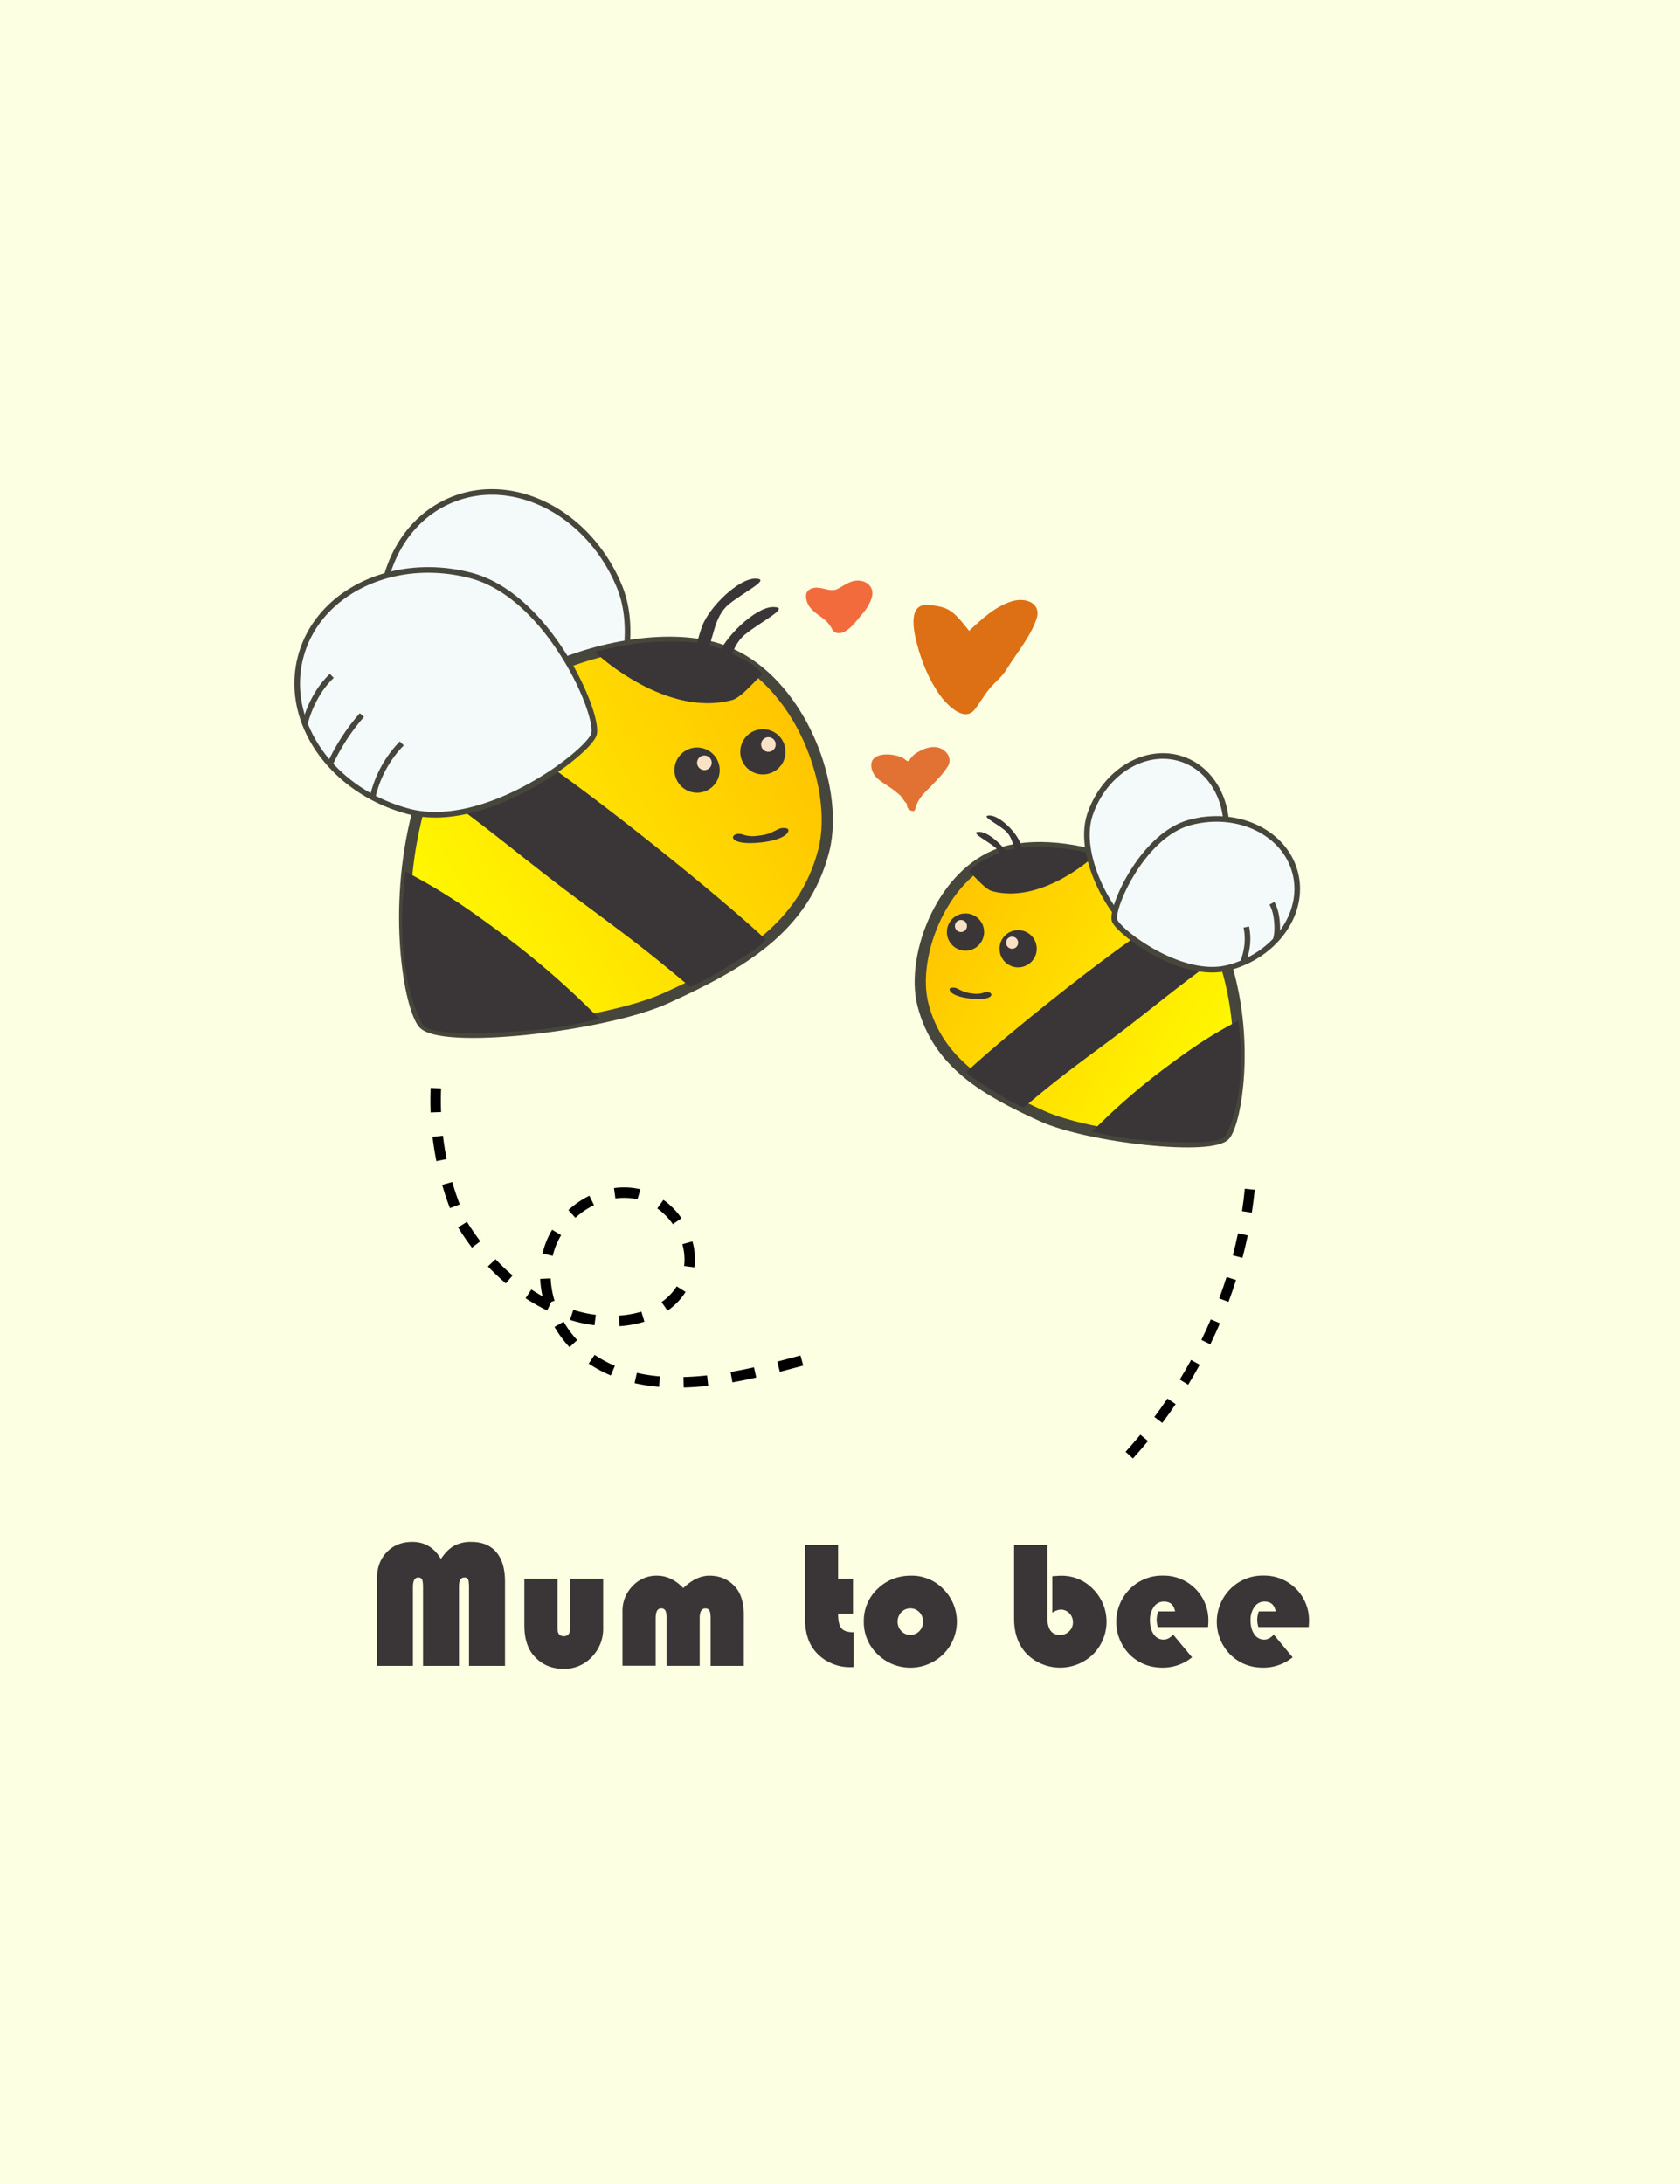 <svg xmlns="http://www.w3.org/2000/svg" xmlns:xlink="http://www.w3.org/1999/xlink" width="1200" height="1560" viewBox="0 0 1200 1560"><defs><style>.fn674__a{fill:#fcffe1}.fn674__b{fill:#dd6f14}.fn674__c{fill:#e27234}.fn674__d{fill:#f26b3d}.fn674__e{fill:#3a3637}.fn674__f{fill:#f4f9f9;stroke-width:4px}.fn674__f,.fn674__g,.fn674__i{stroke:#47463c;stroke-miterlimit:10}.fn674__g,.fn674__i{stroke-width:8px}.fn674__g{fill:url(#fn674__a)}.fn674__h{fill:#f9e1c5}.fn674__i{fill:url(#fn674__b)}</style><linearGradient id="fn674__a" x1="922.53" y1="516.66" x2="1217.8" y2="687.13" gradientTransform="matrix(-1, 0, 0, 1, 1494.68, 0)" gradientUnits="userSpaceOnUse"><stop offset="0" stop-color="#ffc500"/><stop offset="1" stop-color="#ff0"/></linearGradient><linearGradient id="fn674__b" x1="514.92" y1="649.06" x2="737.65" y2="777.66" gradientTransform="translate(156.57)" xlink:href="#fn674__a"/></defs><title>mum-to-bee-maternity-ecard</title><rect class="fn674__a" x="-20.5" y="-28.5" width="1253" height="1627"/><path d="M1232-28V1598H-20V-28H1232m1-1H-21V1599H1233V-29Z"/><path d="M558.47,979.48l-1.44.37-1.85-7.25,1.5-.39q7.54-2,15.07-4l2,7.22C568.67,976.77,563.62,978.12,558.47,979.48Zm-35.32,7.9L521.85,980c5.61-1,11.19-2.12,16.7-3.35l1.64,7.3C534.57,985.23,528.87,986.38,523.15,987.39Zm-34.77,3.69-.19-7.48c5.35-.13,11-.52,16.86-1.16l.81,7.44C499.82,990.53,493.94,990.94,488.38,991.08Zm-35.12-3.14,1.66-7.3a119.74,119.74,0,0,0,16.48,2.51l-.63,7.46A127.18,127.18,0,0,1,453.26,987.94Zm-32.73-14,4.21-6.18a82.7,82.7,0,0,0,14.45,7.82l-2.9,6.9A89.91,89.91,0,0,1,420.53,974Zm22-26.74-.48-7.47a71,71,0,0,0,16.06-2.84l2.18,7.16A78.24,78.24,0,0,1,442.53,947.25Zm-46.43.59,6.49-3.73a71.31,71.31,0,0,0,9.69,13.12l-5.47,5.11A78.62,78.62,0,0,1,396.1,947.84Zm76.43-17.75a39.45,39.45,0,0,0,10.85-11.23l6.32,4a46.77,46.77,0,0,1-12.89,13.37Zm-65.35,12.68,2.3-7.12a89.28,89.28,0,0,0,16.1,3.58l-.95,7.42A97,97,0,0,1,407.19,942.77Zm81.48-38.42a39.58,39.58,0,0,0-1.27-15.57l7.21-2a47,47,0,0,1,1.49,18.51ZM375.42,927.29l4.11-6.25c2.6,1.71,5.27,3.34,8,4.86a72.5,72.5,0,0,1-1.68-12.42l7.47-.35a66.22,66.22,0,0,0,2.79,16l-2.28.69-3,6.23A139.74,139.74,0,0,1,375.42,927.29Zm-26.9-22.71,5.44-5.13A150.56,150.56,0,0,0,366.13,911l-4.83,5.71A158.06,158.06,0,0,1,348.52,904.58Zm121-41.45,4.35-6.09a53.94,53.94,0,0,1,12.9,13.11l-6.13,4.28A46.64,46.64,0,0,0,469.47,863.14Zm-82,32.23q.58-2.44,1.35-4.86a58.06,58.06,0,0,1,5.53-12.1l6.41,3.86a50.61,50.61,0,0,0-4.82,10.54q-.68,2.12-1.18,4.27Zm52.06-39.29-1-7.41a51.21,51.21,0,0,1,18.88.83l-2.13,7.16A43.65,43.65,0,0,0,439.51,856.07Zm-33.59,8.26A64.29,64.29,0,0,1,421,854.08l3.28,6.73a56.74,56.74,0,0,0-13.3,9.05ZM327.2,876.68l6.36-3.94c3,4.81,6.19,9.48,9.54,13.88l-6,4.54C333.65,886.57,330.31,881.7,327.2,876.68Zm-11.35-30.32,7.19-2.07c1.56,5.43,3.36,10.82,5.35,16l-7,2.68C319.34,857.59,317.47,852,315.85,846.36Zm-4.14-17c-1.14-5.71-2.07-11.53-2.75-17.29l7.43-.87c.65,5.56,1.55,11.18,2.65,16.69Zm-4.11-34.74c-.22-5.83-.2-11.72,0-17.51l7.47.33c-.24,5.59-.26,11.27,0,16.9Z"/><path d="M896.24,849.83q-.83,8.22-2.09,16.36l-7-1.08q1.23-8,2-16Zm-5,32.59q-1.68,8.08-3.78,16.05l-6.86-1.8q2-7.8,3.69-15.7Zm-8.36,31.89q-2.49,7.85-5.37,15.58l-6.65-2.47q2.81-7.56,5.26-15.26ZM871.37,945.2q-3.25,7.58-6.86,15l-6.38-3.11q3.54-7.25,6.72-14.68Zm-14.42,29.63q-4,7.23-8.26,14.27l-6-3.7q4.21-6.89,8.09-14Zm-17.18,28.12q-4.62,6.82-9.56,13.42l-5.68-4.25q4.84-6.47,9.37-13.15ZM820,1029.32q-5.25,6.36-10.78,12.46L804,1037q5.42-6,10.57-12.21Z"/><path class="fn674__b" d="M723.31,429.33c9.66-2.79,20.83,1.72,17,12.89-4.51,13.1-14.39,24.48-21.48,36.08-3.22,5.15-7.95,8.81-11.81,13.32-3.87,4.72-6.87,9.88-10.52,14.82-7.52,10.09-20.19-3-25.13-9.88-7.95-11.17-13.1-24.05-16.54-37.15-2.36-9.45-6.44-28.78,8.59-27.28,6.23.64,12,1.29,17,5.37,4.51,3.65,8.16,8.59,11.81,13.1C701.19,442.22,711.28,432.77,723.31,429.33Z"/><path class="fn674__c" d="M643.26,568.45a57.77,57.77,0,0,0-7.57-6c-4.49-3.21-10.39-6-12.44-11.41-5.39-14.24,13.85-13.85,21.93-9.49.77.51,2.31,1.92,3.08,2.05,1.41.13,1-.38,1.92-1.54a15.59,15.59,0,0,1,5.26-4.75c4.75-2.82,11-5.13,16.54-2.69,4.87,2.18,8.08,7.57,5.13,12.57s-7.57,9.62-11.54,13.85c-4.75,4.75-9.49,8.85-11.41,15.52-.64,2.31-.77,3.33-3.46,2.44-2.44-.9-2.82-2.69-3.08-5.13C645.57,572.3,644.93,570.25,643.26,568.45Z"/><path class="fn674__d" d="M594.17,449.06a22.21,22.21,0,0,0-5.33-6.56c-4.48-3.7-10.41-6.66-12.38-12.58-1.75-5.31-.52-9,5-10,5.81-1.05,11.45,3.38,16.86.7,5.63-3,10.43-7.11,17.29-5.6,4.57,1,8,4.7,7.5,9.59-.46,4.49-4.06,10.38-7,13.71-4,4.52-9.72,13.23-16.11,13.85C597.2,452.61,595.44,451.33,594.17,449.06Z"/><path class="fn674__e" d="M269.24,1189.92v-62.31q0-11.59,7-18.93t18.24-7.35q13.3,0,20.45,12.22,4.37-6.58,9.37-9.4a24.85,24.85,0,0,1,12.35-2.82q11.65,0,17.86,7.35t6.21,21.15v60.09H335v-56.23q0-4.18-.67-5.54a2.7,2.7,0,0,0-2.69-1.36q-3.8,0-3.8,6.46v56.67H302.16v-56.23q0-4.11-.7-5.51a2.75,2.75,0,0,0-2.72-1.39q-3.8,0-3.8,6.9v56.23Z"/><path class="fn674__e" d="M374.54,1127.67h23.68v35.65q0,5.38,4.5,5.38t4.43-5.38v-35.65h23.68v35.21a28.71,28.71,0,0,1-8.17,20.74,26.75,26.75,0,0,1-20,8.45q-13.49,0-21.72-9.82-6.4-7.66-6.4-21.28Z"/><path class="fn674__e" d="M531.26,1189.92H507.58v-34.07q0-3.93-.82-5.45a3.08,3.08,0,0,0-3-1.52q-4,0-4,7v34H476.11v-34.07q0-3.93-.85-5.45a3.16,3.16,0,0,0-3-1.52q-3.93,0-3.93,7v34H444.64V1151a25.12,25.12,0,0,1,7.16-18.08,23.18,23.18,0,0,1,17.35-7.44q10.51,0,18.87,8.86,9.31-8.86,18.62-8.86,11.84,0,19,8.61,5.63,6.71,5.63,19.57Z"/><path class="fn674__e" d="M598.64,1103.48v24.19h10.64v25H598.64q0,7.54,2.37,10.38t8.71,2.85v24.89q-1.84.06-2.72.06a32.18,32.18,0,0,1-15.16-3.74A30.69,30.69,0,0,1,580.4,1177q-5.45-8.17-5.45-21.66v-51.86Z"/><path class="fn674__e" d="M650.88,1125.46a31.3,31.3,0,0,1,23,9.66,32.75,32.75,0,0,1-.13,46.45,33.41,33.41,0,0,1-47,0,31.56,31.56,0,0,1-9.75-23.27,31.24,31.24,0,0,1,9.75-23.33Q636.57,1125.46,650.88,1125.46Zm-.63,23.37a8.64,8.64,0,0,0-6.46,2.75,9.8,9.8,0,0,0,0,13.46,8.88,8.88,0,0,0,12.92,0,9.8,9.8,0,0,0,0-13.46A8.72,8.72,0,0,0,650.25,1148.82Z"/><path class="fn674__e" d="M748.08,1103.48v51.74q0,12.6,9.06,12.6a9,9,0,0,0,6.55-2.63,8.56,8.56,0,0,0,2.69-6.36,9,9,0,0,0-2.53-6.49,8.29,8.29,0,0,0-6.21-2.63,11,11,0,0,0-6,2.28V1125.9q4.18-.38,6.33-.38a31.06,31.06,0,0,1,22.89,9.63,33,33,0,0,1-.16,46.54,33.81,33.81,0,0,1-37.65,6.4,31.08,31.08,0,0,1-11.11-8.36q-7.6-9.12-7.6-23.62v-52.62Z"/><path class="fn674__e" d="M862.88,1162.18H827a17.36,17.36,0,0,1-.82-5,17.55,17.55,0,0,1,1.14-6.21h12q-1.27-7-7.92-7a8.59,8.59,0,0,0-7.22,3.77,15.81,15.81,0,0,0-2.79,9.66q0,6.14,2.69,9.94a8.28,8.28,0,0,0,7.06,3.8q3.55,0,6.84-3.55l13.49,16.21a33.13,33.13,0,0,1-21,7.41q-14.06,0-23.62-9.44A33.29,33.29,0,0,1,807,1135a32.41,32.41,0,0,1,23.71-9.56,31.9,31.9,0,0,1,32.42,32.36Q863.14,1159.15,862.88,1162.18Z"/><path class="fn674__e" d="M934.75,1162.18h-35.9a17.36,17.36,0,0,1-.82-5,17.55,17.55,0,0,1,1.14-6.21h12q-1.27-7-7.92-7a8.59,8.59,0,0,0-7.22,3.77,15.81,15.81,0,0,0-2.79,9.66q0,6.14,2.69,9.94a8.28,8.28,0,0,0,7.06,3.8q3.55,0,6.84-3.55l13.49,16.21a33.13,33.13,0,0,1-21,7.41q-14.06,0-23.62-9.44a33.29,33.29,0,0,1,.09-46.79,32.41,32.41,0,0,1,23.71-9.56A31.9,31.9,0,0,1,935,1157.75Q935,1159.15,934.75,1162.18Z"/><path class="fn674__f" d="M442.37,418.76c21.77,52.48-22.74,132.61-36.91,138.48-11.85,4.91-102.32-19.22-124.08-71.7s-3.38-110,41.08-128.42c39.41-16.35,86.08,3.49,111.33,44.77A121.64,121.64,0,0,1,442.37,418.76Z"/><path class="fn674__g" d="M588.43,607.38c-14.27,55.89-60,81.49-112.5,105.49-44.59,20.38-163,33.26-174,17.5-10.42-14.92-22-86.5-1.73-156.61C326,484.49,447.82,446.25,508.93,462.38,568.43,478.08,600.43,560.38,588.43,607.38Z"/><path class="fn674__e" d="M547.07,671.19c-31.63-29.74-113.37-95.64-159.2-127.37-42.36-29.32-20.12-15.23-48.33-33.06-9.89,8.82-24.55,22.7-30.19,36.41-3.33,8.08-3.28,6.85-5.35,13.09,33.93,22.13,68.85,52.44,105.89,80,37.93,28.21,51.44,38,83,64.67a169.4,169.4,0,0,0,24.69-13.13C529.39,684.19,541.93,677.63,547.07,671.19Z"/><path class="fn674__e" d="M301.55,731.25c3.81,7.76,34.38,7.51,63.73,5.69,15.33-.95,37.11-2.44,62.85-9.3a608.78,608.78,0,0,0-68.76-60c-28.87-21.6-45.46-32.31-69.78-45.13-1.23,14.72-3.59,28.59-1.79,53C289.93,704.34,295.86,719.67,301.55,731.25Z"/><path class="fn674__e" d="M511.73,470.24c-6.45,18.2-6.63,29.06,3.45,17.81,5.59-6.24,4.8-25.08,17.28-35.09,12.21-9.79,32.54-19.37,19.77-19.37S517,455.5,511.73,470.24Z"/><path class="fn674__f" d="M336.51,411.11c54.94,14.5,91.68,98.48,87.76,113.3C421,536.81,347,594.13,292,579.63s-89.51-64-77.23-110.52c10.89-41.26,55-66.34,103.1-61.4A121.64,121.64,0,0,1,336.51,411.11Z"/><path class="fn674__e" d="M496.34,458.92A197.85,197.85,0,0,0,425,465.68c2.26,2.52,51,47,98,34.32,6.17-1.67,15.25-12.59,21.62-18.56-6-6.85-11.21-9.56-24.7-16C512.24,461.74,499.53,459.24,496.34,458.92Z"/><path class="fn674__e" d="M501.39,447.65c-6,17.06-6.21,27.24,3.23,16.69,5.24-5.85,4.5-23.51,16.19-32.89,11.44-9.18,30.5-18.15,18.53-18.15S506.3,433.82,501.39,447.65Z"/><path class="fn674__e" d="M544.5,601.63c14.83-1.81,19.43-6.55,18.53-9.16-.44-1.28-4.72-1.43-6.91-.34-4.85,2.42-7.25,3.88-12.78,4.57-3,.37-7.22,1.45-13.55-.84C520.93,593.86,518.18,604.84,544.5,601.63Z"/><circle class="fn674__e" cx="544.92" cy="537.01" r="16.17"/><circle class="fn674__e" cx="497.91" cy="550.08" r="16.17"/><circle class="fn674__h" cx="548.86" cy="531.78" r="5.23"/><circle class="fn674__h" cx="503.14" cy="544.84" r="5.23"/><path class="fn674__f" d="M237,482.75a64.57,64.57,0,0,0-8.17,9.58A78.47,78.47,0,0,0,218,516.17"/><path class="fn674__f" d="M258.5,510.75c-2.75,3.14-5.56,6.6-8.33,10.42a146.32,146.32,0,0,0-14.67,25.08"/><path class="fn674__f" d="M287,531a79.08,79.08,0,0,0-7.83,9.33A81.3,81.3,0,0,0,266.25,569"/><path class="fn674__i" d="M659.2,717.5C670,759.66,704.46,779,744.07,797.08c33.63,15.38,123,25.09,131.26,13.2,7.86-11.26,16.6-65.25,1.31-118.14-19.47-67.34-111.36-96.2-157.46-84C674.29,620,650.15,682,659.2,717.5Z"/><path class="fn674__e" d="M690.4,765.63c23.86-22.43,85.52-72.15,120.1-96.08,32-22.12,15.18-11.49,36.46-24.94,7.46,6.66,18.52,17.13,22.78,27.47,2.51,6.1,2.47,5.17,4,9.87-25.6,16.7-51.94,39.56-79.88,60.34-28.61,21.28-38.8,28.63-62.62,48.79a127.79,127.79,0,0,1-18.63-9.9C703.74,775.44,694.28,770.49,690.4,765.63Z"/><path class="fn674__e" d="M875.61,810.94c-2.88,5.85-25.93,5.66-48.07,4.29-11.56-.72-28-1.84-47.41-7A459.24,459.24,0,0,1,832,763c21.77-16.29,34.29-24.37,52.64-34,.93,11.1,2.71,21.57,1.35,40C884.38,790.65,879.9,802.21,875.61,810.94Z"/><path class="fn674__e" d="M722.83,615.28c3.71,10.48,3.82,16.73-2,10.25-3.22-3.59-2.76-14.44-9.95-20.2-7-5.64-18.74-11.15-11.38-11.15S719.82,606.79,722.83,615.28Z"/><path class="fn674__e" d="M728.67,605.5a149.25,149.25,0,0,1,53.78,5.1c-1.7,1.9-38.5,35.46-73.9,25.89-4.65-1.26-11.51-9.5-16.31-14,4.51-5.16,8.45-7.21,18.63-12.09C716.67,607.63,726.26,605.75,728.67,605.5Z"/><path class="fn674__f" d="M778.72,581.32c-10.56,30.48,17.37,74.38,25.6,77.23,6.88,2.38,57.33-14.35,67.9-44.83s-1.8-62.44-27.62-71.39c-22.89-7.93-48.67,4.89-61.58,29.14A69.06,69.06,0,0,0,778.72,581.32Z"/><path class="fn674__f" d="M850.1,587.43c-33.84,8.93-56.47,60.65-54.05,69.78,2,7.63,47.62,42.94,81.45,34s55.13-39.41,47.56-68.07c-6.71-25.41-33.85-40.86-63.5-37.82A74.92,74.92,0,0,0,850.1,587.43Z"/><path class="fn674__e" d="M728.78,602.27c3.48,9.82,3.58,15.68-1.86,9.61-3-3.37-2.59-13.54-9.32-18.94S700,582.49,706.93,582.49,726,594.31,728.78,602.27Z"/><path class="fn674__e" d="M692.34,713.16c-11.19-1.37-14.66-4.94-14-6.91.33-1,3.56-1.08,5.21-.26,3.66,1.82,5.47,2.92,9.64,3.45,2.23.28,5.45,1.1,10.22-.63C710.12,707.3,712.19,715.59,692.34,713.16Z"/><circle class="fn674__e" cx="689.63" cy="665.75" r="13.3"/><circle class="fn674__e" cx="727.23" cy="677.69" r="13.3"/><circle class="fn674__h" cx="686.39" cy="661.44" r="4.31"/><circle class="fn674__h" cx="722.92" cy="673.38" r="4.31"/><path class="fn674__f" d="M890.22,662.16a41.86,41.86,0,0,1,.69,12.33,51.42,51.42,0,0,1-3,12.71"/><path class="fn674__f" d="M908.53,645.19a29.87,29.87,0,0,1,3,8.81c1.28,7.24.84,14-.26,16.9"/></svg>
